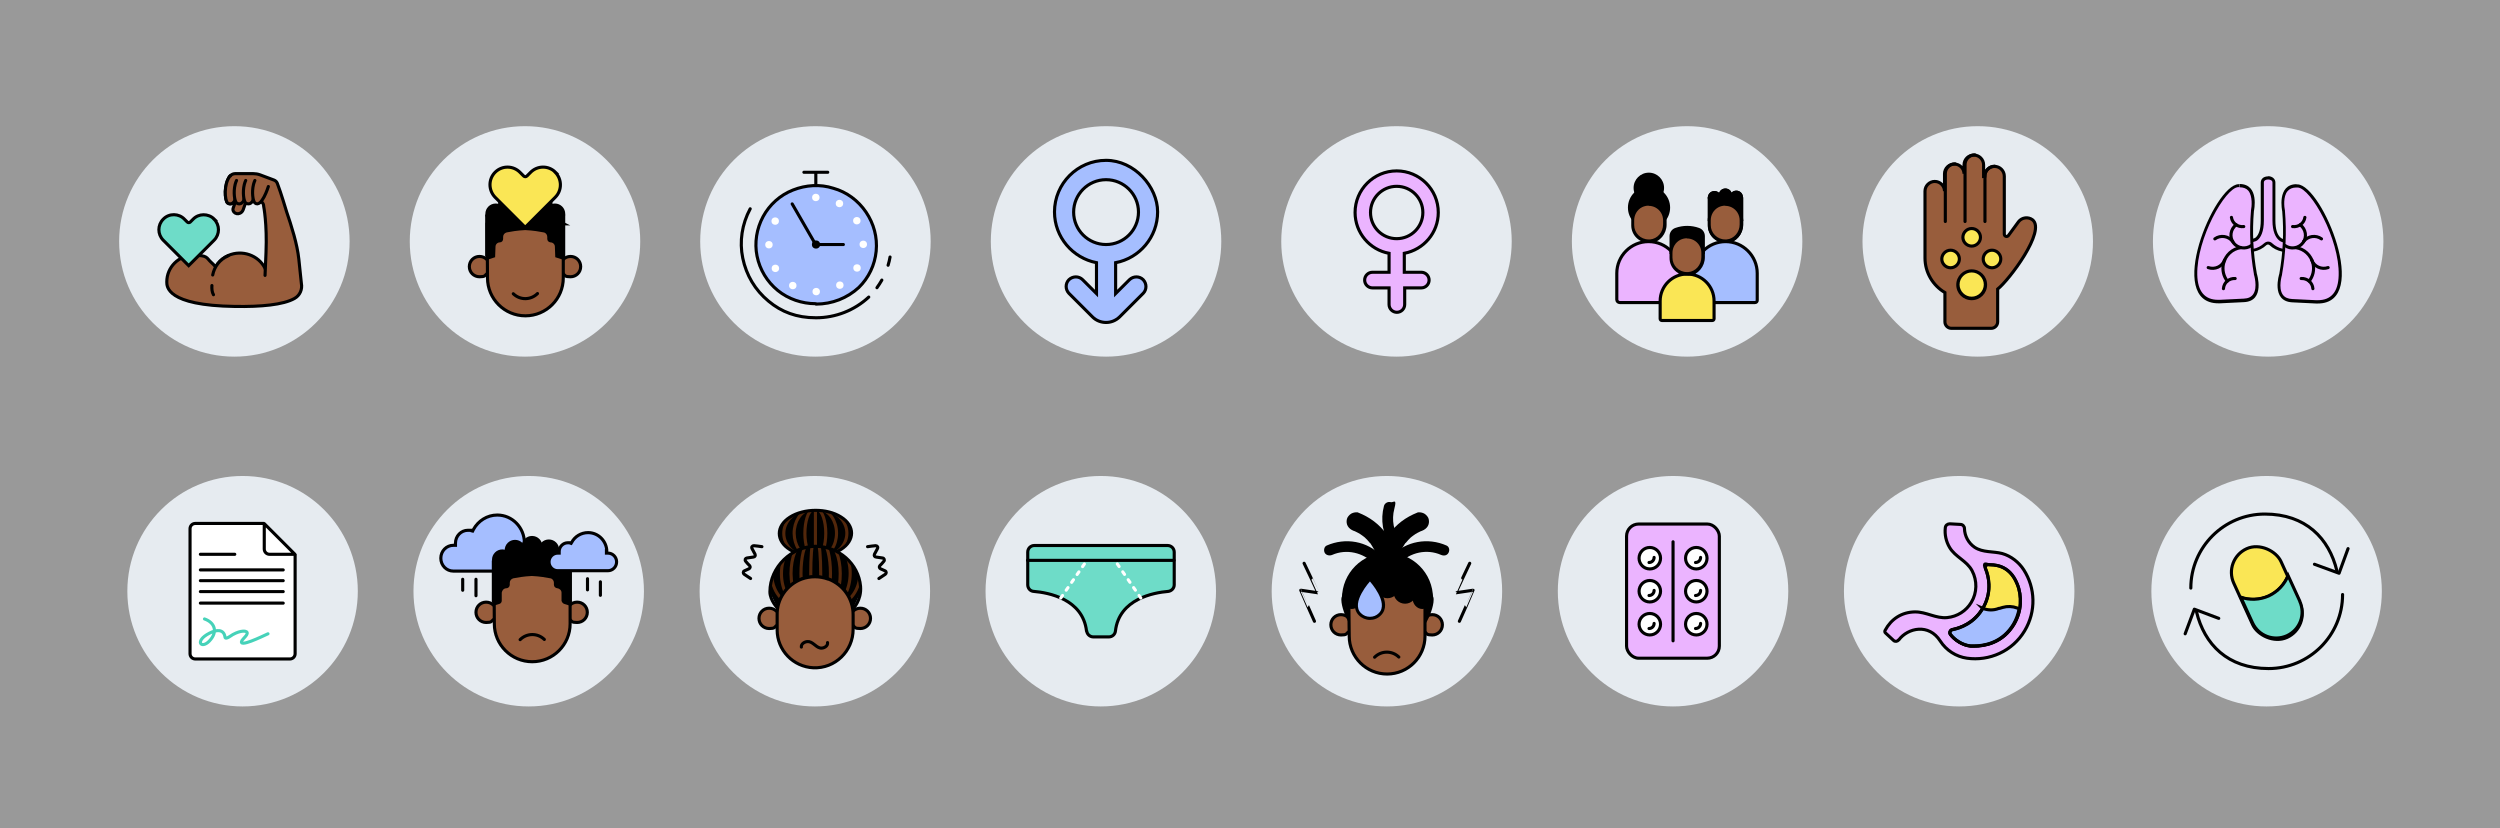 <?xml version="1.0" encoding="UTF-8"?>
<svg id="Layer_1" xmlns="http://www.w3.org/2000/svg" version="1.1" xmlns:xlink="http://www.w3.org/1999/xlink" viewBox="0 0 1280 424.1">
  <rect x="0" y="0" width="1280" height="424.1" fill="#808080" stroke="none"/>
  <!-- Generator: Adobe Illustrator 29.0.1, SVG Export Plug-In . SVG Version: 2.1.0 Build 192)  -->
  <defs>
    <style>
      .st0, .st1, .st2, .st3, .st4, .st5, .st6, .st7, .st8, .st9, .st10, .st11, .st12, .st13, .st14, .st15, .st16, .st17, .st18, .st19, .st20, .st21, .st22, .st23, .st24, .st25, .st26, .st27, .st28, .st29, .st30, .st31, .st32 {
        stroke: #000;
      }

      .st0, .st1, .st2, .st3, .st4, .st6, .st7, .st8, .st9, .st10, .st12, .st13, .st15, .st17, .st19, .st20, .st21, .st23, .st26, .st33, .st27, .st30, .st31, .st32 {
        stroke-miterlimit: 10;
      }

      .st0, .st1, .st34, .st7, .st8, .st11, .st13, .st14, .st16, .st17, .st18, .st20, .st21, .st22, .st23, .st24, .st25, .st26, .st28, .st35, .st29, .st30 {
        stroke-linecap: round;
      }

      .st0, .st2, .st5, .st14, .st17, .st33, .st27 {
        stroke-width: 1.6px;
      }

      .st0, .st7, .st8, .st21, .st36 {
        fill: #985d3c;
      }

      .st1, .st4, .st8, .st12, .st13, .st15, .st16, .st18 {
        stroke-width: 1.6px;
      }

      .st1, .st9, .st22 {
        fill: #6edcc8;
      }

      .st34 {
        stroke: #fff;
        stroke-dasharray: 1.6 3.3;
      }

      .st34, .st3, .st5, .st13, .st14, .st16, .st17, .st20, .st24, .st26, .st33, .st27, .st28, .st35, .st30 {
        fill: none;
      }

      .st34, .st3, .st6, .st9, .st10, .st20, .st22, .st28, .st32 {
        stroke-width: 1.6px;
      }

      .st34, .st11, .st14, .st16, .st18, .st22, .st24, .st25, .st28, .st29 {
        stroke-linejoin: round;
      }

      .st37, .st19, .st38, .st25, .st29 {
        fill: #fff;
      }

      .st4, .st6, .st39 {
        fill: #fae655;
      }

      .st5 {
        stroke-miterlimit: 5;
      }

      .st7, .st19, .st23, .st25, .st35, .st30, .st31 {
        stroke-width: 1.6px;
      }

      .st10, .st15, .st18, .st23, .st40, .st31 {
        fill: #a5beff;
      }

      .st11, .st12, .st41, .st32 {
        fill: #ebb4ff;
      }

      .st11, .st21, .st24, .st26, .st29 {
        stroke-width: 1.6px;
      }

      .st42 {
        clip-path: url(#clippath-1);
      }

      .st38 {
        opacity: .2;
      }

      .st33 {
        stroke: #52270b;
      }

      .st35 {
        stroke: #46d2b9;
      }

      .st43 {
        fill: #e6ebf0;
      }

      .st44 {
        clip-path: url(#clippath);
      }
    </style>
    <clipPath id="clippath">
      <path class="st2" d="M430.6,281.3c7.2-4.6,7.2-12.1,0-16.6-7.2-4.6-19-4.5-26.2.1-7.2,4.6-7.2,12.1,0,16.6,7.2,4.6,19,4.5,26.2-.1Z"/>
    </clipPath>
    <clipPath id="clippath-1">
      <path class="st5" d="M410.4,296.5h0c4.4-1.6,9.2-1.6,13.6,0h.2c6.7,2.6,11.4,8.5,12.4,15.4,0,0,4.6-4.5,4-11.7-1-11.6-11.2-20.5-23.1-20.5s-23.3,10.4-23.3,23.3h0c0,4.4,4,8.5,4,8.5,1.1-6.8,5.7-12.6,12.3-15.1Z"/>
    </clipPath>
  </defs>
  <rect class="st38" width="1280" height="424.1"/>
  <g>
    <g>
      <circle class="st43" cx="270.7" cy="302.7" r="59"/>
      <g>
        <g>
          <path class="st23" d="M243.7,296.6v8.4"/>
          <path class="st23" d="M236.9,296.6v5.6"/>
          <path class="st31" d="M268.6,278.1v1.1h1.1c3.5,0,6.4,2.9,6.4,6.6s-2.9,6.6-6.4,6.6h-37.6c-3.5,0-6.4-2.9-6.4-6.6s2.9-6.6,6.4-6.6h1.1v-1.1c0-3.7,2.9-6.6,6.4-6.6s1.1,0,1.6.2l.8.2.4-.8c2.4-4.4,7-7.4,12.2-7.4,7.7,0,13.9,6.4,13.9,14.3Z"/>
        </g>
        <g>
          <g>
            <path class="st7" d="M291.8,309.8c.9-.9,2.2-1.5,3.7-1.5,2.9,0,5.2,2.3,5.2,5.2s-2.3,5.2-5.2,5.2-2.7-.6-3.6-1.4"/>
            <path class="st7" d="M252.6,309.8c-.9-.9-2.2-1.5-3.7-1.5-2.9,0-5.2,2.3-5.2,5.2s2.3,5.2,5.2,5.2,2.7-.6,3.6-1.4"/>
            <path class="st7" d="M291.9,291.7v27.7c0,10.7-8.7,19.4-19.4,19.4s-19.4-8.7-19.4-19.4l-.2-27.7,19.6-9.9,19.6,9.9Z"/>
            <path class="st30" d="M266.3,327.5c3.4-3.4,8.9-3.5,12.4-.1"/>
          </g>
          <g>
            <path d="M284.9,284.4v-1.1c-3.7-1.3-8.2-1.5-12.6-1.2-4.4-.4-8.9-.2-12.6,1.2v1.1c-4.6,1.3-7.9,2.6-7.9,2.6v21.2c0,0,1.4,1.8,1.4,1.8l.9-.3,1.6-.5c.7-.2,1.2-.9,1.2-1.6v-4.2c.2-1.2,1.1-2.2,2.3-2.2,1,0,1.8-.8,1.8-1.8v-1c0-1.1.7-2,1.8-2.3,2-.4,5.4-1,9.5-1.2,4.1.2,7.5.8,9.5,1.2,1.1.2,1.8,1.2,1.8,2.3v1c0,1,.8,1.7,1.8,1.8s2.1,1,2.1,2.2v4.2c.2.7.7,1.4,1.4,1.6l1.6.5,1.6.5.7-2.1v-21.2c0,0-3.2-1.3-7.9-2.6Z"/>
            <circle cx="257.2" cy="286.6" r="5.3"/>
            <circle cx="272.4" cy="279.7" r="5.3"/>
            <circle cx="287.5" cy="286.6" r="5.3"/>
            <circle cx="263.7" cy="281.7" r="5.3"/>
            <circle cx="281" cy="281.5" r="5.3"/>
          </g>
        </g>
        <g>
          <path class="st23" d="M300.8,296.3v5.7"/>
          <path class="st23" d="M307.4,297.9v6.9"/>
          <path class="st31" d="M310.5,282.4v.8h.8c2.4,0,4.4,2,4.4,4.5s-2,4.5-4.4,4.5h-25.8c-2.4,0-4.4-2-4.4-4.5s2-4.5,4.4-4.5h.8v-.8c0-2.5,2-4.5,4.4-4.5s.7,0,1.1.1l.6.2.3-.5c1.6-3,4.8-5,8.4-5,5.3,0,9.6,4.4,9.6,9.8Z"/>
        </g>
      </g>
    </g>
    <g>
      <circle class="st43" cx="268.8" cy="123.6" r="59"/>
      <g>
        <g>
          <g>
            <path class="st8" d="M288.4,132.8c.9-.9,2.2-1.5,3.7-1.5,2.9,0,5.2,2.3,5.2,5.2s-2.3,5.2-5.2,5.2-2.7-.6-3.6-1.4"/>
            <path class="st8" d="M249.2,132.8c-.9-.9-2.2-1.5-3.7-1.5-2.9,0-5.2,2.3-5.2,5.2s2.3,5.2,5.2,5.2,2.7-.6,3.6-1.4"/>
            <path class="st8" d="M288.4,114.6v27.7c0,10.7-8.7,19.4-19.4,19.4s-19.4-8.7-19.4-19.4l-.2-27.7,19.6-9.9,19.6,9.9Z"/>
            <path class="st8" d="M275.2,150.3c-3.4,3.4-8.9,3.5-12.4.1"/>
          </g>
          <g>
            <path d="M281.5,107.3v-1.1c-3.7-1.3-8.2-1.5-12.6-1.2-4.4-.4-8.9-.2-12.6,1.2v1.1c-4.6,1.3-7.9,2.6-7.9,2.6v21.2c0,0,1.4,1.8,1.4,1.8l.9-.3,2.8-.9.2-5.4c0-1.2,1-2.2,2.2-2.2,1,0,1.7-.8,1.7-1.8v-1c0-1.1.7-2,1.8-2.3,2-.4,5.4-1,9.5-1.2,4.1.2,7.5.8,9.5,1.2,1.1.2,1.8,1.2,1.8,2.3v1c0,1,.7,1.7,1.7,1.8,1.2,0,2.2,1,2.2,2.2l.2,5.4,2.8.9,1.6.5.7-2.1v-21.2c0,0-3.2-1.3-7.9-2.6Z"/>
            <circle cx="253.8" cy="109.5" r="5.3"/>
            <circle cx="284.1" cy="109.5" r="5.3"/>
            <circle cx="260.3" cy="104.7" r="5.3"/>
            <circle cx="277.6" cy="104.4" r="5.3"/>
            <circle cx="268.9" cy="102.7" r="5.3"/>
          </g>
        </g>
        <path class="st4" d="M284.4,88.2h0c-3.6-3.6-9.4-3.5-12.9.2l-1.7,1.7c-.5.5-1.2.5-1.7,0l-1.7-1.7c-3.5-3.7-9.3-3.8-12.9-.2h0c-3.5,3.5-3.5,9.2,0,12.8l15.4,15.4,15.4-15.4c3.5-3.5,3.5-9.2,0-12.8Z"/>
      </g>
    </g>
    <g>
      <circle class="st43" cx="417.5" cy="123.6" r="59"/>
      <g>
        <path class="st13" d="M444.8,152.1h0c-7.3,6.8-17,10.6-27,10.6s-17.7-3-24.3-8.5c-6.9-5.7-11.4-13.3-13.2-22-1.8-8.5-.4-17.5,3.8-25.3"/>
        <path class="st13" d="M451.5,143.4c-.7,1.3-1.6,2.6-2.5,3.9"/>
        <path class="st13" d="M455.7,131.6c-.2,1.4-.6,2.8-1,4.2"/>
        <path class="st18" d="M417.7,155.5c-7.1,0-14.1-2.4-19.5-6.8s-9.2-10.6-10.6-17.6c-1.4-6.8-.2-14.1,3.1-20.2,3.3-6.1,8.7-11,15.3-13.6,6.6-2.6,13.9-3.1,20.7-.9,6.8,1.9,12.7,6.3,16.7,12.2,4,5.9,5.9,12.9,5.2,20-.7,7.1-3.8,13.6-8.9,18.6-5.9,5.4-13.6,8.5-21.9,8.5h0Z"/>
        <path class="st16" d="M417.7,94.7v-6.1"/>
        <path class="st16" d="M411.6,88.2h12.2"/>
        <g>
          <circle class="st37" cx="417.9" cy="149.3" r="1.9"/>
          <circle class="st37" cx="405.9" cy="146.2" r="1.9"/>
          <circle class="st37" cx="397" cy="137.4" r="1.9"/>
          <circle class="st37" cx="393.7" cy="125.3" r="1.9"/>
          <circle class="st37" cx="396.9" cy="113.2" r="1.9"/>
          <circle class="st37" cx="417.7" cy="101.1" r="1.9"/>
          <circle class="st37" cx="429.8" cy="104.2" r="1.9"/>
          <circle class="st37" cx="438.7" cy="113" r="1.9"/>
          <circle class="st37" cx="442" cy="125.1" r="1.9"/>
          <circle class="st37" cx="438.8" cy="137.2" r="1.9"/>
          <circle class="st37" cx="430" cy="146" r="1.9"/>
        </g>
        <path class="st16" d="M431.8,125.2h-14.2s-12-20.8-12-20.8"/>
        <circle cx="417.8" cy="125.2" r="2.1"/>
      </g>
    </g>
    <g>
      <circle class="st43" cx="1161.3" cy="123.6" r="59"/>
      <g>
        <g>
          <path class="st41" d="M1171.1,128.5c-.8,0-1.6,0-2.4-.2-2.3-.5-4.3-1.5-6-3.1-.4-.4-.9-.6-1.4-.6s-1,.2-1.4.6c-1.7,1.6-3.8,2.7-6,3.1-.8.2-1.6.2-2.4.2s-.8-.4-.8-.8v-3.3c0-.5.4-.8.8-.8.4,0,3.1-.4,3.9-1.1,2-1.6,3-4.9,3-9.4v-19.5c0-1.4,1.2-2.4,2.9-2.4s3,1,3,2.4v19.5c0,4.5,1,7.8,3,9.4,1.2,1,2.4,1.1,3.3,1.1h.5c.5,0,.8.4.8.8v3.3c0,.5-.4.8-.8.8Z"/>
          <path d="M1161.3,91.9c1.1,0,2.2.5,2.2,1.5v19.5c0,5.7,1.6,8.6,3.3,10.1,1.4,1.2,2.9,1.3,3.9,1.3s.4,0,.5,0v3.3c-.8,0-1.5,0-2.3-.2-2.1-.4-4.1-1.5-5.6-2.9-.5-.5-1.3-.8-2-.8s-1.4.3-2,.8c-1.5,1.4-3.5,2.5-5.6,2.9-.7.1-1.5.2-2.3.2v-3.3c.3,0,3.3-.4,4.4-1.3,1.7-1.4,3.3-4.3,3.3-10.1v-19.5c0-1,1.1-1.5,2.1-1.5M1161.3,90.3v1.6-1.6c-.9,0-1.7.2-2.4.6-.9.6-1.4,1.5-1.4,2.5v19.5c0,4.3-.9,7.3-2.7,8.8-.5.4-2.7.9-3.4.9-.9,0-1.6.7-1.6,1.6v3.3c0,.9.7,1.6,1.6,1.6s1.8,0,2.6-.3c2.4-.5,4.6-1.6,6.4-3.3.2-.2.5-.3.8-.3s.6.1.8.3c1.8,1.7,4,2.8,6.4,3.3.9.2,1.7.3,2.6.3s1.6-.7,1.6-1.6v-3.3c0-.9-.7-1.6-1.6-1.6h-.2s-.3,0-.3,0c-.8,0-1.9-.1-2.8-.9-1.8-1.5-2.7-4.5-2.7-8.8v-19.5c0-1.8-1.6-3.2-3.8-3.2h0Z"/>
        </g>
        <g>
          <g>
            <path class="st41" d="M1135.8,154.5c-7.4,0-11.3-4.6-11.5-13.6-.4-18,13.9-45.4,21.8-45.7.2,0,.4,0,.5,0,2.3,0,4,.7,5.2,2.2,2.9,3.6,1.4,10.7,1.4,10.7,0,0,0,0,0,.1-.9,10.7-.4,21.6,1.5,32.2,0,0,0,0,0,.1,0,0,2.2,7.1-.5,10.9-1.1,1.6-2.9,2.4-5.4,2.6l-12.2.6c-.3,0-.6,0-.9,0Z"/>
            <path d="M1146.7,94.3v1.6h0c2,0,3.5.6,4.5,1.8,2.2,2.8,1.7,8.2,1.3,10,0,0,0,.1,0,.2-.9,10.8-.4,21.7,1.5,32.4,0,0,0,.1,0,.2,0,0,2.1,6.7-.4,10.2-1,1.4-2.5,2.1-4.8,2.2l-12.2.6c-.3,0-.6,0-.9,0-6.9,0-10.5-4.3-10.7-12.8-.4-18.4,14.3-44.6,21-44.9.2,0,.3,0,.5,0v-1.6M1146.7,94.3c-.2,0-.4,0-.6,0-12.6.6-37.7,61-10.3,61s.6,0,.9,0l12.2-.6c11.1-.5,6.6-14.6,6.6-14.6-1.9-10.6-2.4-21.3-1.5-32,0,0,3.1-13.9-7.4-13.9h0Z"/>
          </g>
          <g>
            <path class="st16" d="M1152.7,125.7c-2.9,2.1-7,1.5-9.2-1.4-2.1-2.9-1.5-7,1.4-9.2"/>
            <path class="st16" d="M1134,122.3c2.9-2.1,7-1.5,9.2,1.4"/>
            <path class="st16" d="M1130.6,137c3.4,1.2,7.2-.5,8.4-3.9"/>
            <path class="st16" d="M1140.4,143.9c-1.9-2.4-2.7-5.6-2-8.8,1-4.5,4.6-7.7,8.8-8.3"/>
            <path class="st16" d="M1138.4,147.8c.2-3.1,2.9-5.4,6-5.2"/>
            <path class="st16" d="M1148.8,116c-3.1.4-5.9-1.7-6.3-4.7"/>
          </g>
        </g>
        <g>
          <g>
            <path class="st41" d="M1186.8,154.5c-.3,0-.6,0-.9,0l-12.2-.6c-2.5-.1-4.3-1-5.4-2.6-2.7-3.9-.5-10.9-.5-10.9,0,0,0,0,0-.1,1.9-10.6,2.4-21.5,1.5-32.2,0,0,0,0,0-.1,0,0-1.5-7.1,1.4-10.7,1.2-1.4,2.9-2.2,5.2-2.2s.4,0,.5,0c7.9.4,22.2,27.8,21.8,45.7-.2,9-4.1,13.6-11.5,13.6h0Z"/>
            <path d="M1175.9,96c.2,0,.3,0,.5,0,6.8.3,21.5,26.5,21,44.9-.2,8.5-3.8,12.8-10.7,12.8s-.6,0-.9,0l-12.2-.6c-2.2-.1-3.8-.8-4.8-2.2-2.5-3.5-.4-10.2-.4-10.2,0,0,0-.1,0-.2,1.9-10.7,2.4-21.6,1.5-32.4,0,0,0-.1,0-.2-.4-1.9-1-7.3,1.3-10,1-1.2,2.5-1.9,4.5-1.9M1175.9,94.3c-10.4,0-7.4,13.9-7.4,13.9.9,10.7.4,21.4-1.5,32,0,0-4.5,14,6.6,14.6l12.2.6c.3,0,.6,0,.9,0,27.4,0,2.3-60.4-10.3-61-.2,0-.4,0-.6,0h0Z"/>
          </g>
          <g>
            <path class="st16" d="M1169.9,125.7c2.9,2.1,7,1.5,9.2-1.4s1.5-7-1.4-9.2"/>
            <path class="st16" d="M1188.6,122.3c-2.9-2.1-7-1.5-9.2,1.4"/>
            <path class="st16" d="M1192,137c-3.4,1.2-7.2-.5-8.4-3.9"/>
            <path class="st16" d="M1182.3,143.9c1.9-2.4,2.7-5.6,2-8.8-1-4.5-4.6-7.7-8.8-8.3"/>
            <path class="st16" d="M1184.2,147.8c-.2-3.1-2.9-5.4-6-5.2"/>
            <path class="st16" d="M1173.8,116c3.1.4,5.9-1.7,6.3-4.7"/>
          </g>
        </g>
      </g>
    </g>
    <g>
      <circle class="st43" cx="1160.5" cy="302.7" r="59"/>
      <g>
        <g>
          <path class="st20" d="M1121.7,301.1c0-20.9,17-37.9,37.9-37.9s32.9,12.4,36.9,29.1"/>
          <polyline class="st28" points="1202.2 280.9 1197.6 293.5 1185 288.9"/>
        </g>
        <g>
          <path class="st20" d="M1199.4,304.4c0,20.9-17,37.9-37.9,37.9s-32.9-12.4-36.9-29.1"/>
          <polyline class="st28" points="1118.8 324.5 1123.5 311.9 1136 316.6"/>
        </g>
      </g>
      <g>
        <rect class="st6" x="1147.2" y="277.7" width="26.6" height="49.9" rx="13.3" ry="13.3" transform="translate(-20.9 509.5) rotate(-24.5)"/>
        <path class="st3" d="M1171.5,294.8c-1.8,4.4-5.2,8.2-9.9,10.4-4.7,2.1-9.8,2.2-14.3.7"/>
        <path class="st9" d="M1177.5,307.8l-6-13.1c-1.8,4.4-5.2,8.2-9.9,10.4-4.7,2.1-9.8,2.2-14.3.7l6,13.1c3.1,6.7,10.9,9.6,17.6,6.6h0c6.7-3.1,9.6-10.9,6.6-17.6Z"/>
      </g>
    </g>
    <g>
      <circle class="st43" cx="1003.1" cy="302.7" r="59"/>
      <g>
        <path class="st32" d="M972.2,327.6c4.7-6.2,15.4-8.5,21.2.6,3.1,4.8,8.1,8,13.7,8.8,11.4,1.6,23.2-3.5,29.5-14,6-10,5.5-22-.4-31.2-2.5-3.9-6.5-7.1-11.1-8.4-4.6-1.2-9.9-.4-14.1-3.2-3.2-2.2-5.1-5.8-5.2-9.6,0-1.1-.9-2.1-2.1-2.1l-5.4-.3c-1.2,0-2.2.8-2.3,2-.4,3.5.4,7.1,2.2,10.1,2.9,4.9,8.8,6.8,11.5,11.9,2.7,5.1,2.6,11.3-.4,16.2-2.6,4.4-7.2,7.3-12.3,7.8-5.8.6-10.8-3-16.6-2.9-6.7.1-12.1,3.6-15.2,9.4-.3.5-.2,1.1.2,1.4l4.1,3.8c.7.7,1.9.6,2.5-.2Z"/>
        <path class="st6" d="M1010.9,330.8c-.7,0-1.3,0-1.9,0-4.3-.4-8.3-3.3-10.3-5.9,0,0,0,0,0,0-.7-.9-.2-2.2,1-2.5,3.7-.7,11.5-3.2,16-11.8,4.3-8.2,2.4-15.8.9-19.4-.4-1.1.4-2.2,1.6-2.1,2,.2,10.4-.6,14.6,9.9,1.3,3.1,1.8,6.6,1.6,10.1-.2,3.8-1.4,7.4-3.3,10.6-2.6,4.3-6.2,7.5-10.7,9.3-3.7,1.5-7.2,1.8-9.4,1.8Z"/>
        <path class="st10" d="M1015.1,311.5c-4.6,7.8-11.9,10.1-15.5,10.8-1.1.2-1.7,1.5-1,2.5,0,0,0,0,0,0,2,2.7,6,5.5,10.3,5.9.6,0,1.2,0,1.9,0,2.3,0,5.8-.3,9.4-1.8,4.5-1.8,8.1-5,10.7-9.3,1.4-2.4,2.4-5.1,2.9-7.9l-1-.4c-2.4-.9-5-1-7.4-.3l-1.7.5h-.3c-2.7,1.1-5.8,1-8.4-.1h0Z"/>
        <path class="st3" d="M1010.9,330.8c-.7,0-1.3,0-1.9,0-4.3-.4-8.3-3.3-10.3-5.9,0,0,0,0,0,0-.7-.9-.2-2.2,1-2.5,3.7-.7,11.5-3.2,16-11.8,4.3-8.2,2.4-15.8.9-19.4s.4-2.2,1.6-2.1c2,.2,10.4-.6,14.6,9.9,1.3,3.1,1.8,6.6,1.6,10.1-.2,3.8-1.4,7.4-3.3,10.6-2.6,4.3-6.2,7.5-10.7,9.3-3.7,1.5-7.2,1.8-9.4,1.8Z"/>
      </g>
    </g>
    <g>
      <circle class="st43" cx="856.6" cy="302.7" r="59"/>
      <g>
        <rect class="st11" x="832.9" y="268.4" width="47.5" height="68.7" rx="6.2" ry="6.2" transform="translate(1713.2 605.4) rotate(-180)"/>
        <circle class="st29" cx="844.7" cy="285.8" r="5.5"/>
        <path class="st24" d="M846.9,285.4c0,1.4-1.1,2.6-2.6,2.6"/>
        <circle class="st29" cx="844.7" cy="302.7" r="5.5"/>
        <path class="st24" d="M846.9,302.3c0,1.4-1.1,2.6-2.6,2.6"/>
        <circle class="st29" cx="844.7" cy="319.6" r="5.5"/>
        <path class="st24" d="M846.9,319.2c0,1.4-1.1,2.6-2.6,2.6"/>
        <circle class="st29" cx="868.5" cy="285.8" r="5.5"/>
        <path class="st24" d="M870.7,285.4c0,1.4-1.1,2.6-2.6,2.6"/>
        <circle class="st29" cx="868.5" cy="302.7" r="5.5"/>
        <path class="st24" d="M870.7,302.3c0,1.4-1.1,2.6-2.6,2.6"/>
        <circle class="st29" cx="868.5" cy="319.6" r="5.5"/>
        <path class="st24" d="M870.7,319.2c0,1.4-1.1,2.6-2.6,2.6"/>
        <line class="st24" x1="856.6" y1="277.4" x2="856.6" y2="328.1"/>
      </g>
    </g>
    <g>
      <circle class="st43" cx="563.6" cy="302.7" r="59"/>
      <g>
        <path class="st22" d="M556.3,323.1c-1.9-16.5-19.7-19.7-27-20.3-1.8-.1-3.1-1.6-3.1-3.4v-16.7c0-1.9,1.5-3.4,3.4-3.4h68.2c1.9,0,3.4,1.5,3.4,3.4v16.7c0,1.8-1.4,3.2-3.1,3.4-7.3.6-25.1,3.8-27,20.3-.2,1.7-1.6,3-3.4,3h-7.9c-1.7,0-3.2-1.3-3.4-3Z"/>
        <line class="st28" x1="526.1" y1="286.9" x2="601.1" y2="286.9"/>
        <path class="st28" d="M600.9,291.9"/>
        <path class="st28" d="M525.9,291.9"/>
        <line class="st34" x1="543.1" y1="306.2" x2="556.5" y2="286.9"/>
        <line class="st34" x1="584.1" y1="306.2" x2="570.8" y2="286.9"/>
      </g>
    </g>
    <g>
      <circle class="st43" cx="124.2" cy="302.7" r="59"/>
      <g>
        <path class="st19" d="M135.3,268h-35.3c-1.5,0-2.7,1.2-2.7,2.7v64c0,1.5,1.2,2.7,2.7,2.7h48.4c1.5,0,2.7-1.2,2.7-2.7v-50.9"/>
        <path class="st25" d="M135.3,268.1v13c0,1.5,1.2,2.7,2.7,2.7h13s0,0,0,0l-15.7-15.7s0,0,0,0Z"/>
        <path class="st35" d="M104.7,316.9c5,1.7,7.2,6.4,2.5,11.3-4.2,4.4-7.8,0,0-4,3.6-1.9,7.4-2.2,8,2,.2,1.6,3.4-1,4-1.3,4.4-2.4,6.6-1.7,6.9-1.5,1.7,1-1.7,3.6-2.2,4.5-2.3,4.2,10.4-2.1,13.3-3.4"/>
        <line class="st30" x1="102.6" y1="283.8" x2="120.2" y2="283.8"/>
        <line class="st30" x1="102.6" y1="291.8" x2="145" y2="291.8"/>
        <line class="st30" x1="102.6" y1="297.3" x2="145" y2="297.3"/>
        <line class="st30" x1="102.6" y1="302.9" x2="145" y2="302.9"/>
        <line class="st30" x1="102.6" y1="308.8" x2="145" y2="308.8"/>
      </g>
    </g>
    <g>
      <circle class="st43" cx="863.8" cy="123.6" r="59"/>
      <g>
        <path class="st15" d="M883.5,123.7h0c8.9,0,16.2,7.3,16.2,16.2v13.9c0,.6-.5,1.1-1.1,1.1h-30.2c-.6,0-1.1-.5-1.1-1.1v-13.9c0-8.9,7.3-16.2,16.2-16.2Z"/>
        <path class="st12" d="M844.1,123.7h0c8.9,0,16.2,7.3,16.2,16.2v13.5c0,.8-.7,1.5-1.5,1.5h-29.5c-.8,0-1.5-.7-1.5-1.5v-13.5c0-8.9,7.3-16.2,16.2-16.2Z"/>
        <path class="st4" d="M863.8,140.3h0c7.6,0,13.8,6.2,13.8,13.8v9.1c0,.5-.4.9-.9.9h-25.8c-.5,0-.9-.4-.9-.9v-9.1c0-7.6,6.2-13.8,13.8-13.8Z"/>
        <g>
          <g>
            <circle cx="844.3" cy="106.3" r="10.8"/>
            <circle cx="844.2" cy="96.2" r="7.8"/>
          </g>
          <g>
            <path class="st36" d="M844.2,123.5c-4.5,0-8.2-3.7-8.2-8.2v-2.4c0-3.1,1.7-6,4.4-7.4,1.1-.6,2.4-.9,3.7-.9s2.6.3,3.7.9c2.8,1.4,4.6,4.2,4.6,7.3v2.1c0,4.4-3.2,8.2-7.4,8.6-.3,0-.5,0-.8,0Z"/>
            <path d="M844.2,105.4h0c1.2,0,2.3.3,3.3.8h0c2.5,1.3,4,3.8,4,6.6v2.1c0,4-2.9,7.4-6.7,7.7-.2,0-.5,0-.7,0-4.1,0-7.4-3.3-7.4-7.4v-2.4c0-2.8,1.5-5.4,4-6.7,1-.5,2.2-.8,3.3-.8M844.2,103.8c-1.4,0-2.8.3-4.1,1-3.1,1.6-5,4.7-4.9,8.2v2.4c0,5,4.1,9,9.1,9s.6,0,.9,0c4.7-.4,8.1-4.7,8.1-9.4v-2.1c0-3.4-1.9-6.5-4.9-8h0c-1.3-.7-2.7-1-4.1-1h0Z"/>
          </g>
        </g>
        <g>
          <rect x="874.4" y="101" width="18.1" height="12.2"/>
          <g>
            <ellipse cx="883.4" cy="99.9" rx="3.4" ry="3.4"/>
            <ellipse cx="877.8" cy="101.2" rx="3.4" ry="3.4"/>
            <ellipse cx="889" cy="101" rx="3.4" ry="3.4"/>
          </g>
          <g>
            <path class="st36" d="M883.4,123.5c-4.5,0-8.2-3.7-8.2-8.2v-2.4c0-3.1,1.7-6,4.4-7.4,1.1-.6,2.4-.9,3.7-.9s2.6.3,3.7.9c2.8,1.4,4.6,4.2,4.6,7.3v2.1c0,4.4-3.2,8.2-7.4,8.6-.3,0-.5,0-.8,0Z"/>
            <path d="M883.4,105.4h0c1.2,0,2.3.3,3.3.8h0c2.5,1.3,4,3.8,4,6.6v2.1c0,4-2.9,7.4-6.7,7.7-.2,0-.5,0-.7,0-4.1,0-7.4-3.3-7.4-7.4v-2.4c0-2.8,1.5-5.4,4-6.7,1-.5,2.2-.8,3.3-.8M883.4,103.8c-1.4,0-2.8.3-4.1,1-3.1,1.6-5,4.7-4.9,8.2v2.4c0,5,4.1,9,9.1,9s.6,0,.9,0c4.7-.4,8.1-4.7,8.1-9.4v-2.1c0-3.4-1.9-6.5-4.9-8h0c-1.3-.7-2.7-1-4.1-1h0Z"/>
          </g>
          <rect x="874.4" y="101" width="18.1" height="12.2"/>
          <g>
            <ellipse cx="883.4" cy="99.9" rx="3.4" ry="3.4"/>
            <ellipse cx="877.8" cy="101.2" rx="3.4" ry="3.4"/>
            <ellipse cx="889" cy="101" rx="3.4" ry="3.4"/>
          </g>
          <g>
            <path class="st36" d="M883.4,123.5c-4.5,0-8.2-3.7-8.2-8.2v-2.4c0-3.1,1.7-6,4.4-7.4,1.1-.6,2.4-.9,3.7-.9s2.6.3,3.7.9c2.8,1.4,4.6,4.2,4.6,7.3v2.1c0,4.4-3.2,8.2-7.4,8.6-.3,0-.5,0-.8,0Z"/>
            <path d="M883.4,105.4h0c1.2,0,2.3.3,3.3.8h0c2.5,1.3,4,3.8,4,6.6v2.1c0,4-2.9,7.4-6.7,7.7-.2,0-.5,0-.7,0-4.1,0-7.4-3.3-7.4-7.4v-2.4c0-2.8,1.5-5.4,4-6.7,1-.5,2.2-.8,3.3-.8M883.4,103.8c-1.4,0-2.8.3-4.1,1-3.1,1.6-5,4.7-4.9,8.2v2.4c0,5,4.1,9,9.1,9s.6,0,.9,0c4.7-.4,8.1-4.7,8.1-9.4v-2.1c0-3.4-1.9-6.5-4.9-8h0c-1.3-.7-2.7-1-4.1-1h0Z"/>
          </g>
        </g>
        <g>
          <path d="M869.9,116.7h0c-3.9-1.4-8.2-1.4-12.1,0h0c-1.8.6-3,2.3-3,4.2v9.1h18.1v-9.1c0-1.9-1.2-3.6-3-4.2Z"/>
          <path d="M863.8,113.3"/>
          <g>
            <path class="st36" d="M863.8,140.3c-4.5,0-8.2-3.7-8.2-8.2v-2.4c0-3.1,1.7-6,4.4-7.4,1.1-.6,2.4-.9,3.7-.9s2.6.3,3.7.9c2.8,1.4,4.6,4.2,4.6,7.3v2.1c0,4.4-3.2,8.2-7.4,8.6-.3,0-.5,0-.8,0Z"/>
            <path d="M863.8,122.1h0c1.2,0,2.3.3,3.3.8h0c2.5,1.3,4,3.8,4,6.6v2.1c0,4-2.9,7.4-6.7,7.7-.2,0-.5,0-.7,0-4.1,0-7.4-3.3-7.4-7.4v-2.4c0-2.8,1.5-5.4,4-6.7,1-.5,2.2-.8,3.3-.8M863.8,120.5c-1.4,0-2.8.3-4.1,1-3.1,1.6-5,4.7-4.9,8.2v2.4c0,5,4.1,9,9.1,9s.6,0,.9,0c4.7-.4,8.1-4.7,8.1-9.4v-2.1c0-3.4-1.9-6.5-4.9-8h0c-1.3-.7-2.7-1-4.1-1h0Z"/>
          </g>
        </g>
      </g>
    </g>
    <g>
      <circle class="st43" cx="566.3" cy="123.6" r="59"/>
      <path class="st15" d="M566.3,82.1c-14.6,0-26.4,11.9-26.4,26.4,0,12.9,9.3,23.6,21.5,26v15.8s-7.1-7.1-7.1-7.1c-1.9-1.9-5-1.9-7,0-1.9,1.9-1.9,5,0,7l12.1,12.1c1.8,1.8,4.3,2.8,6.9,2.8,2.6,0,5-1,6.9-2.8l12.1-12.1c1.9-1.9,1.9-5,0-7-1.9-1.9-5-1.9-7,0l-7.1,7.1v-15.8c12.2-2.3,21.5-13.1,21.5-26s-11.9-26.4-26.4-26.4ZM582.9,108.6c0,9.1-7.4,16.6-16.6,16.6-9.1,0-16.6-7.4-16.6-16.6,0-9.1,7.4-16.6,16.6-16.6,9.1,0,16.6,7.4,16.6,16.6Z"/>
    </g>
    <g>
      <circle class="st43" cx="120" cy="123.6" r="59"/>
      <g>
        <g>
          <path class="st8" d="M137.4,143.4c-.2-1.1-1.2-4.9-1.7-6-3.3-6.7-11.7-9.7-18.8-6.6-4.4,1.9-7.2,5.7-8,9.9"/>
          <path class="st8" d="M126.6,101.4l-2.1,6c-.3.8-.9,1.5-1.7,1.8h0c-1,.5-2.3.2-3-.6h0c-.5-.6-.7-1.4-.4-2.1l2.3-6.5"/>
          <path class="st8" d="M135.7,141l.5-11.8c.6-14.6-1.2-23.6-1.2-23.6,0-1.5-1.1-2.7-2.6-2.7h-9.7c-3.8,0-6.8-3.4-6.2-7.1l.5-3.9c.2-1.7,1.7-3,3.5-3h9.1c1.2,0,2.4.2,3.5.6l7.2,2.7c.8.3,1.4.9,1.7,1.7,1.8,4.6,4.7,14.4,4.7,14.4,2.5,7.3,5.5,16.7,6.3,24.4l1.3,12.4c.6,3.1-.8,6.2-3.5,7.7-5.8,3.3-17.3,4.3-30.5,4.1-35.2-.5-34.9-10.3-34.9-12.6,0-7.5,6.1-13.6,13.6-13.6s6.6,1.3,9,3.5c0,0,2.3,2,2.5,2.8"/>
          <path class="st8" d="M108.5,146.2c-.1,1.5,0,3.4.8,4.7"/>
          <path class="st8" d="M121.2,95.5l-.8,6.3c-.1.8-.5,1.6-1.2,2.1h0c-.8.7-2,.6-2.7,0h0c-1.4-1.2-2.1-9.7,1.3-13.8"/>
          <path class="st8" d="M121.2,95.5l-.8,6.3c-.1.8-.5,1.6-1.2,2.1h0c-.8.7-2,.6-2.7,0h0c-1.4-1.2-2.1-9.7,1.3-13.8"/>
          <path class="st8" d="M125.8,95.5l-.8,6.3c-.1.8-.5,1.6-1.2,2.1h0c-.8.7-2,.6-2.7,0h0c-1-.9-1.7-5.5-.7-9.5.2-.7.4-1.4.7-2"/>
          <path class="st8" d="M130.5,95.5l-.8,6.3c-.1.8-.5,1.6-1.2,2.1h0c-.8.7-2,.6-2.7,0h0c-1-.9-1.7-5.5-.7-9.5.2-.7.4-1.4.7-2"/>
          <path class="st8" d="M137.4,95.5s-3.5,11.3-6.9,8.4h0c-1-.9-1.7-5.5-.7-9.5.2-.7.4-1.4.7-2"/>
          <path class="st8" d="M116.9,130.9c-4.4,1.9-7.2,5.7-8,9.9"/>
        </g>
        <path class="st1" d="M109.7,112.2h0c-3-3-8-3-10.9.1l-1.4,1.4c-.4.4-1.1.4-1.5,0l-1.4-1.4c-2.9-3.1-7.9-3.2-10.9-.1h0c-3,3-3,7.8,0,10.8l13,13,13-13c3-3,3-7.8,0-10.8Z"/>
      </g>
    </g>
    <g>
      <circle class="st43" cx="715" cy="123.6" r="59"/>
      <path class="st12" d="M727.5,139.4h-8.5s0-9.7,0-9.7c9.9-1.9,17.4-10.5,17.4-20.9,0-11.8-9.6-21.3-21.3-21.3-11.8,0-21.3,9.6-21.3,21.3,0,10.4,7.5,19.1,17.4,20.9v9.7s-8.5,0-8.5,0c-2.2,0-4,1.8-4,4,0,2.2,1.8,4,4,4h8.5s0,8.5,0,8.5c0,2.2,1.8,4,4,4s4-1.8,4-4v-8.5s8.5,0,8.5,0c2.2,0,4-1.8,4-4,0-2.2-1.8-4-4-4ZM701.7,108.8c0-7.4,6-13.4,13.4-13.4,7.4,0,13.4,6,13.4,13.4,0,7.4-6,13.4-13.4,13.4-7.4,0-13.4-6-13.4-13.4Z"/>
    </g>
    <g>
      <circle class="st43" cx="710.1" cy="302.7" r="59"/>
      <g>
        <g>
          <path class="st21" d="M729.6,316.2c.9-.9,2.2-1.5,3.7-1.5,2.9,0,5.2,2.3,5.2,5.2s-2.3,5.2-5.2,5.2-2.7-.6-3.6-1.4"/>
          <path class="st21" d="M690.3,316.2c-.9-.9-2.2-1.5-3.7-1.5-2.9,0-5.2,2.3-5.2,5.2s2.3,5.2,5.2,5.2,2.7-.6,3.6-1.4"/>
          <path class="st21" d="M729.6,308.4v17.3c0,10.7-8.7,19.4-19.4,19.4s-19.4-8.7-19.4-19.4l-.2-17.3,19.6-9.9,19.6,9.9Z"/>
          <path class="st26" d="M703.8,336.5c3.4-3.4,8.9-3.5,12.4-.1"/>
        </g>
        <g>
          <g>
            <path d="M716.5,288.5c5.5-5.7,14-7.6,21.3-4.4,1.4.6,3,.4,3.8-1s.4-3.2-1-3.8c-9.5-4.2-20.7-2.3-28,5.3-2.5,2.5,1.4,6.4,3.9,3.9h0Z"/>
            <path d="M717,277c-3.5-4.9-4.6-10.8-3.1-16.5s-.5-3-1.9-3.4-3,.5-3.4,1.9c-1.9,7.1-.7,14.8,3.6,20.7.9,1.2,2.4,1.8,3.8,1,1.2-.7,1.9-2.5,1-3.8h0Z"/>
            <path d="M707.3,284.6c-7.3-7.6-18.4-9.5-28-5.3-1.4.6-1.7,2.6-1,3.8s2.4,1.6,3.8,1c7.3-3.2,15.8-1.2,21.3,4.4,2.5,2.6,6.3-1.3,3.9-3.9h0Z"/>
            <path d="M710.2,296.4c-1.1,0-2.3-.5-3.1-1.4-.9-1-1.5-2.2-1.4-3.4,0-.8,0-1.5,0-2.3,0-.2,0-1.1,0-1.1h0c-.2-1.1-.4-2.3-.8-3.6-.2-.6-.4-1.2-.6-1.7h0c0,0-.4-.9-.4-.9-.6-1.2-1.3-2.3-2-3.4h0c0,0-.1-.2-.2-.3,0-.1-.2-.3-.4-.4-.4-.5-.8-.9-1.2-1.4-.4-.4-.9-.9-1.3-1.3-.1-.1-.3-.3-.5-.4h0c-.3-.2-.6-.4-.8-.6-.7-.5-1.4-1-2.2-1.4-.5-.3-1.1-.6-1.6-.8,0,0-.6-.2-.6-.2-2.8-1.1-4.1-3.3-3.5-6,.2-1,1.2-2.2,2.2-2.8.7-.4,1.7-.7,2.6-.7s.7,0,.9.1c6.1,2.4,10.9,6,14.7,11.2,3.6,4.9,5.5,11.4,5.4,17.9,0,2.7-2.1,4.7-4.9,4.9h-.2Z"/>
            <path d="M710.9,296.4c1.1,0,2.3-.5,3.1-1.4.9-1,1.5-2.2,1.4-3.4,0-.8,0-1.5,0-2.3,0-.2,0-1.1,0-1.1h0c.2-1.1.4-2.3.8-3.6.2-.6.4-1.2.6-1.7h0c0,0,.4-.9.4-.9.6-1.2,1.3-2.3,2-3.4h0c0,0,.1-.2.2-.3,0-.1.2-.3.4-.4.4-.5.8-.9,1.2-1.4.4-.4.9-.9,1.3-1.3.1-.1.3-.3.5-.4h0c.3-.2.6-.4.8-.6.7-.5,1.4-1,2.2-1.4.5-.3,1.1-.6,1.6-.8,0,0,.6-.2.6-.2,2.8-1.1,4.1-3.3,3.5-6-.2-1-1.2-2.2-2.2-2.8-.7-.4-1.7-.7-2.6-.7s-.7,0-.9.1c-6.1,2.4-10.9,6-14.7,11.2-3.6,4.9-5.5,11.4-5.4,17.9,0,2.7,2.1,4.7,4.9,4.9h.2Z"/>
          </g>
          <path d="M710.4,283c-12.9,0-23.3,10.4-23.3,23.3l14.6-3.7c5.7-1.4,11.7-1.4,17.4,0l14.6,3.7c0-12.9-10.4-23.3-23.3-23.3Z"/>
          <circle cx="701.4" cy="303.2" r="5.9"/>
          <circle cx="719.4" cy="303.2" r="5.9"/>
          <circle cx="710.4" cy="300.4" r="5.9"/>
          <path d="M687.1,306.1c0,3.2,2.3,5.7,5,5.7s5.5-2.6,5.5-5.7-2.8-5.7-5.5-5.7-5,2.6-5,5.7Z"/>
          <path d="M723.2,306.1c0,3.2,2.3,5.7,5,5.7s5.5-2.6,5.5-5.7-2.8-5.7-5.5-5.7-5,2.6-5,5.7Z"/>
          <path d="M688.3,314.1c1.2,2.9,2.4,4.9,2.4,4.9,0,0,0-4.6,0-7.8s.3-6.5-2.5-6.5-.8,7,.2,9.4Z"/>
          <path d="M732.5,314.1c-1.2,2.9-2.4,4.9-2.4,4.9,0,0,0-4.6,0-7.8s-.3-6.5,2.5-6.5.8,7-.2,9.4Z"/>
        </g>
        <g>
          <path class="st40" d="M701.4,316.6c-1.9,0-3.8-.8-5.1-2.1-5.8-5.8,4.1-16.9,4.5-17.3l.6-.7.6.7c.4.5,10.2,11.6,4.5,17.3-1.4,1.4-3.2,2.1-5.1,2.1Z"/>
          <path d="M701.4,297.7s9.8,10.9,4.6,16.2c-1.3,1.3-2.9,1.9-4.6,1.9s-3.3-.6-4.6-1.9h0c-5.3-5.3,4.6-16.2,4.6-16.2M701.4,296c-.7,0-1,0-3.2,3.1-1.5,2-2.6,4-3.4,5.9-2.2,5.3-.7,8.4.9,10,1.5,1.5,3.6,2.4,5.7,2.4s4.2-.8,5.7-2.4c6.2-6.2-3.4-17.2-4.5-18.4l-.5-.5h-.7Z"/>
        </g>
      </g>
      <g>
        <path class="st24" d="M752.5,288.4s-7.2,15.1-7.1,15.1l8.8-1.3c.1,0-7,15.9-7,15.9"/>
        <path class="st24" d="M667.7,288.4s7.2,15.1,7.1,15.1l-8.8-1.3c-.1,0,7,15.9,7,15.9"/>
      </g>
    </g>
    <g>
      <circle class="st43" cx="1012.6" cy="123.6" r="59"/>
      <g>
        <path class="st8" d="M1016.2,90.2c0-2.8,2.3-5,5-5h0c2.8,0,5,2.3,5,5v29.7c0,1.1,1.4,1.6,2.1.7l5.2-7.1c1.7-2.2,4.9-2.6,7.1-1h0c7.2,5.5-12,31-17.8,35.5h0v16.8c0,1.8-1.5,3.3-3.3,3.3h-20.4c-1.8,0-3.3-1.5-3.3-3.3v-15c-6.1-3.6-10.2-10.2-10.2-17.7v-34.2c0-2.8,2.3-5,5-5h0c2.8,0,5,2.3,5,5v-8.9c0-2.8,2.3-5,5-5h0c2.8,0,5,2.3,5,5v-4.6c0-2.8,2.3-5,5-5h0c2.8,0,5,2.3,5,5v5.9Z"/>
        <path class="st16" d="M1001,83.9h0c-2.8,0-5,2.3-5,5v24.5"/>
        <path class="st16" d="M1021.3,85.1h0c-2.8,0-5,2.3-5,5v23.3"/>
        <path class="st16" d="M1011.1,79.3h0c-2.8,0-5,2.3-5,5v29.1"/>
        <g>
          <g>
            <path class="st39" d="M998.7,137.1c-2.5,0-4.5-2-4.5-4.5s2-4.5,4.5-4.5,4.5,2,4.5,4.5-2,4.5-4.5,4.5Z"/>
            <path d="M998.7,128.9c2,0,3.7,1.7,3.7,3.7s-1.7,3.7-3.7,3.7-3.7-1.7-3.7-3.7,1.7-3.7,3.7-3.7M998.7,127.3c-2.9,0-5.3,2.4-5.3,5.3s2.4,5.3,5.3,5.3,5.3-2.4,5.3-5.3-2.4-5.3-5.3-5.3h0Z"/>
          </g>
          <g>
            <path class="st39" d="M1009.5,126c-2.5,0-4.5-2-4.5-4.5s2-4.5,4.5-4.5,4.5,2,4.5,4.5-2,4.5-4.5,4.5Z"/>
            <path d="M1009.5,117.8c2,0,3.7,1.7,3.7,3.7s-1.7,3.7-3.7,3.7-3.7-1.7-3.7-3.7,1.7-3.7,3.7-3.7M1009.5,116.2c-2.9,0-5.3,2.4-5.3,5.3s2.4,5.3,5.3,5.3,5.3-2.4,5.3-5.3-2.4-5.3-5.3-5.3h0Z"/>
          </g>
          <g>
            <path class="st39" d="M1019.9,137.1c-2.5,0-4.5-2-4.5-4.5s2-4.5,4.5-4.5,4.5,2,4.5,4.5-2,4.5-4.5,4.5Z"/>
            <path d="M1019.9,128.9c2,0,3.7,1.7,3.7,3.7s-1.7,3.7-3.7,3.7-3.7-1.7-3.7-3.7,1.7-3.7,3.7-3.7M1019.9,127.3c-2.9,0-5.3,2.4-5.3,5.3s2.4,5.3,5.3,5.3,5.3-2.4,5.3-5.3-2.4-5.3-5.3-5.3h0Z"/>
          </g>
          <g>
            <path class="st39" d="M1009.5,152.8c-3.9,0-7.1-3.2-7.1-7.1s3.2-7.1,7.1-7.1,7.1,3.2,7.1,7.1-3.2,7.1-7.1,7.1Z"/>
            <path d="M1009.5,139.5c3.4,0,6.2,2.8,6.2,6.2s-2.8,6.2-6.2,6.2-6.2-2.8-6.2-6.2,2.8-6.2,6.2-6.2M1009.5,137.9c-4.3,0-7.9,3.5-7.9,7.9s3.5,7.9,7.9,7.9,7.9-3.5,7.9-7.9-3.5-7.9-7.9-7.9h0Z"/>
          </g>
        </g>
      </g>
    </g>
    <g>
      <circle class="st43" cx="417.2" cy="302.7" r="59"/>
      <g>
        <g>
          <g>
            <g>
              <path d="M430.6,281.3c7.2-4.6,7.2-12.1,0-16.6-7.2-4.6-19-4.5-26.2.1-7.2,4.6-7.2,12.1,0,16.6,7.2,4.6,19,4.5,26.2-.1Z"/>
              <g class="st44">
                <g>
                  <path class="st33" d="M421.8,285.3c6.7-1,11.8-6.1,11.8-12.3,0-6.2-5.2-11.3-11.9-12.2"/>
                  <path class="st33" d="M420.4,285.3c4.5-1,7.9-6.1,7.9-12.3,0-6.2-3.5-11.3-8-12.2"/>
                  <path class="st33" d="M418.9,285.3c2.2-1,3.9-6.1,3.9-12.3,0-6.2-1.8-11.3-4-12.2"/>
                  <path class="st33" d="M417.5,285.3c0-.9,0-6.1,0-12.3,0-6.2,0-11.3,0-12.3"/>
                  <path class="st33" d="M416.1,285.3c-2.2-.9-4-6.1-4-12.2,0-6.2,1.7-11.3,3.9-12.3"/>
                  <path class="st33" d="M414.6,285.3c-4.5-.9-7.9-6-8-12.2,0-6.2,3.4-11.3,7.9-12.3"/>
                  <path class="st33" d="M413.2,285.3c-6.7-.9-11.9-6-11.9-12.2,0-6.2,5.1-11.3,11.8-12.3"/>
                </g>
              </g>
              <path class="st27" d="M430.6,281.3c7.2-4.6,7.2-12.1,0-16.6-7.2-4.6-19-4.5-26.2.1-7.2,4.6-7.2,12.1,0,16.6,7.2,4.6,19,4.5,26.2-.1Z"/>
            </g>
            <g>
              <path d="M410.4,296.5h0c4.4-1.6,9.2-1.6,13.6,0h.2c6.7,2.6,11.4,8.5,12.4,15.4l4.1-8.9c0-12.9-10.4-23.3-23.3-23.3s-23.3,10.4-23.3,23.3l4,8.5c1.1-6.8,5.7-12.6,12.3-15.1Z"/>
              <g>
                <g class="st42">
                  <g>
                    <path class="st33" d="M428.5,310.1c6.7-1.3,11.8-8.3,11.8-16.6,0-8.3-5.2-15.2-11.9-16.4"/>
                    <path class="st33" d="M426.1,310.1c5.2-1.3,9.2-8.2,9.2-16.6,0-8.3-4.1-15.2-9.3-16.4"/>
                    <path class="st33" d="M423.7,310.1c3.7-1.3,6.6-8.2,6.5-16.5,0-8.3-2.9-15.2-6.7-16.5"/>
                    <path class="st33" d="M421.3,310.1c2.2-1.3,3.9-8.2,3.9-16.5,0-8.3-1.8-15.2-4-16.5"/>
                    <path class="st33" d="M418.9,310.2c.7-1.3,1.3-8.2,1.3-16.5,0-8.3-.6-15.2-1.4-16.5"/>
                    <path class="st33" d="M416.5,310.2c-.8-1.3-1.3-8.2-1.4-16.5,0-8.3.5-15.2,1.3-16.5"/>
                    <path class="st33" d="M414.1,310.2c-2.2-1.3-4-8.1-4-16.5s1.7-15.2,3.9-16.5"/>
                    <path class="st33" d="M411.7,310.2c-3.7-1.2-6.6-8.1-6.7-16.5,0-8.3,2.8-15.2,6.5-16.5"/>
                    <path class="st33" d="M409.4,310.2c-5.2-1.2-9.3-8.1-9.3-16.4,0-8.3,3.9-15.3,9.2-16.6"/>
                    <path class="st33" d="M407,310.2c-6.7-1.2-11.9-8.1-11.9-16.4s5.1-15.3,11.8-16.6"/>
                  </g>
                </g>
                <path class="st5" d="M410.4,296.5h0c4.4-1.6,9.2-1.6,13.6,0h.2c6.7,2.6,11.4,8.5,12.4,15.4,0,0,4.6-4.5,4-11.7-1-11.6-11.2-20.5-23.1-20.5s-23.3,10.4-23.3,23.3h0c0,4.4,4,8.5,4,8.5,1.1-6.8,5.7-12.6,12.3-15.1Z"/>
              </g>
            </g>
          </g>
          <g>
            <path class="st0" d="M436.8,312.9c.9-.9,2.2-1.5,3.7-1.5,2.9,0,5.2,2.3,5.2,5.2s-2.3,5.2-5.2,5.2-2.7-.6-3.6-1.4"/>
            <path class="st0" d="M397.5,312.9c-.9-.9-2.2-1.5-3.7-1.5-2.9,0-5.2,2.3-5.2,5.2s2.3,5.2,5.2,5.2,2.7-.6,3.6-1.4"/>
            <path class="st0" d="M436.8,314.7v7.5c0,11.1-9.2,20.2-20.4,19.7-10.3-.5-18.5-9-18.5-19.4v-7.6c-.2-8.2,4.9-15.5,12.5-18.4h0c4.4-1.6,9.2-1.6,13.6,0h.2c7.6,2.9,12.6,10.1,12.6,18.2Z"/>
          </g>
          <path class="st17" d="M423.7,329c.3,1.9-2.1,3.1-3.7,2.8-2.5-.5-4-3.6-6.7-3.3-1.4.1-3.2,1.2-3,2.8"/>
        </g>
        <g>
          <path class="st14" d="M384.3,296.2l-3.3-2.2c-.6-.4-.6-1.4.1-1.7.8-.4,1.6-.7,2.4-1.1.6-.3.8-1.1.3-1.6s0,0,0,0c-.7-.7-1.4-1.4-2-2.2s-.2-1.6.6-1.7l3.4-.5c.7,0,1.1-.8.8-1.4-.5-1-1-1.9-1.5-2.8s0-1.6.9-1.6c1.4.1,2.7.3,4.1.5"/>
          <path class="st14" d="M450,296.2l3.3-2.2c.6-.4.6-1.4-.1-1.7s-1.6-.7-2.4-1.1c-.6-.3-.8-1.1-.3-1.6s0,0,0,0c.7-.7,1.4-1.4,2-2.2.6-.6.2-1.6-.6-1.7l-3.4-.5c-.7,0-1.1-.8-.8-1.4.5-1,1-1.9,1.5-2.8s0-1.6-.9-1.6c-1.4.1-2.7.3-4.1.5"/>
        </g>
      </g>
    </g>
  </g>
</svg>